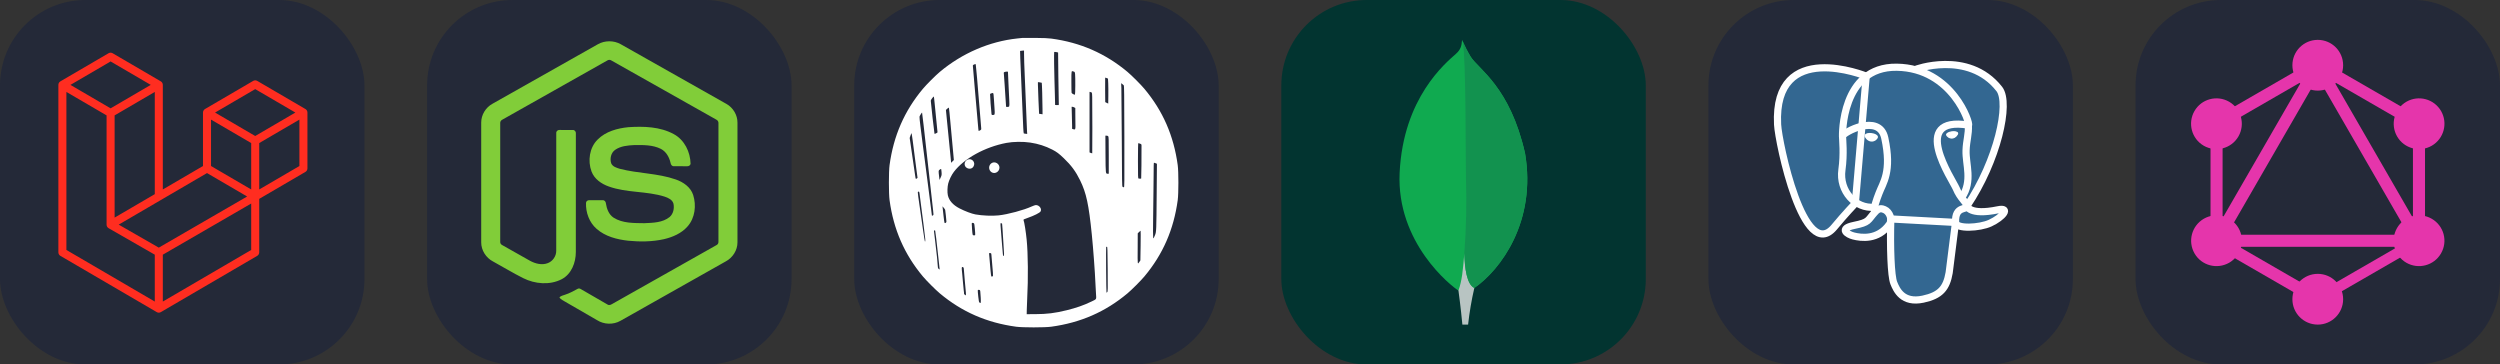
  <svg width="329.25" height="48" viewBox="0 0 1756 256" fill="none" xmlns="http://www.w3.org/2000/svg" xmlns:xlink="http://www.w3.org/1999/xlink" version="1.1">
    
        <rect x="0" y="0" width="1756" height="256" fill="#333333" stroke="none"/>
    
        <g transform="translate(0, 0)">
          <svg xmlns="http://www.w3.org/2000/svg" width="256" height="256" fill="none" viewBox="0 0 256 256"><rect width="256" height="256" fill="#242938" rx="60"/><path fill="#FF2D20" fill-rule="evenodd" d="M215.846 78.314C215.91 78.557 215.944 78.808 215.944 79.061V118.26C215.944 118.763 215.813 119.257 215.565 119.692C215.316 120.128 214.958 120.489 214.528 120.739L182.082 139.681V177.226C182.082 178.248 181.547 179.191 180.673 179.706L112.945 219.241C112.79 219.33 112.621 219.387 112.452 219.448C112.388 219.47 112.329 219.509 112.262 219.527C111.788 219.653 111.291 219.653 110.817 219.527C110.74 219.505 110.669 219.462 110.595 219.434C110.44 219.377 110.278 219.327 110.13 219.241L42.416 179.706C41.986 179.455 41.629 179.094 41.38 178.659C41.131 178.224 41 177.729 41 177.226V59.629C41 59.371 41.035 59.121 41.099 58.879C41.12 58.796 41.169 58.721 41.197 58.639C41.25 58.489 41.3 58.336 41.377 58.196C41.43 58.103 41.507 58.028 41.571 57.943C41.652 57.828 41.726 57.71 41.821 57.61C41.902 57.528 42.008 57.467 42.099 57.396C42.201 57.31 42.293 57.217 42.409 57.149H42.413L76.271 37.382C76.7 37.132 77.186 37 77.681 37C78.175 37 78.661 37.132 79.09 37.382L112.949 57.149H112.956C113.068 57.221 113.164 57.31 113.266 57.392C113.357 57.464 113.459 57.528 113.54 57.607C113.639 57.71 113.71 57.828 113.794 57.943C113.854 58.028 113.935 58.103 113.984 58.196C114.065 58.339 114.111 58.489 114.168 58.639C114.196 58.721 114.245 58.796 114.266 58.882C114.331 59.126 114.364 59.377 114.365 59.629V133.079L142.579 116.606V79.057C142.579 78.807 142.614 78.553 142.678 78.314C142.703 78.228 142.748 78.153 142.777 78.071C142.833 77.921 142.882 77.767 142.96 77.628C143.013 77.535 143.09 77.46 143.15 77.374C143.235 77.26 143.305 77.142 143.404 77.042C143.485 76.96 143.587 76.899 143.679 76.828C143.784 76.742 143.876 76.649 143.989 76.581H143.993L177.855 56.813C178.283 56.563 178.769 56.431 179.264 56.431C179.759 56.431 180.245 56.563 180.673 56.813L214.532 76.581C214.652 76.653 214.743 76.742 214.849 76.824C214.937 76.895 215.039 76.96 215.12 77.038C215.219 77.142 215.289 77.26 215.374 77.374C215.437 77.46 215.515 77.535 215.564 77.628C215.645 77.767 215.691 77.921 215.747 78.071C215.779 78.153 215.825 78.228 215.846 78.314H215.846ZM210.3 116.606V84.009L198.451 90.925L182.082 100.482V133.079L210.303 116.606H210.3ZM176.441 175.572V142.954L160.34 152.279L114.361 178.888V211.813L176.441 175.572ZM46.644 64.577V175.572L108.717 211.81V178.891L76.289 160.281L76.278 160.274L76.264 160.267C76.155 160.203 76.064 160.11 75.961 160.031C75.873 159.96 75.771 159.903 75.694 159.824L75.687 159.814C75.595 159.724 75.531 159.614 75.454 159.513C75.383 159.417 75.299 159.335 75.243 159.235L75.239 159.224C75.175 159.117 75.136 158.988 75.091 158.867C75.045 158.76 74.985 158.66 74.957 158.545V158.541C74.922 158.406 74.915 158.263 74.9 158.123C74.886 158.016 74.858 157.909 74.858 157.802V157.795V81.05L58.493 71.49L46.644 64.581V64.577ZM77.684 43.162L49.474 59.629L77.677 76.095L105.884 59.625L77.677 43.162H77.684ZM92.355 145.926L108.721 136.373V64.577L96.872 71.494L80.503 81.05V152.847L92.355 145.926ZM179.264 62.594L151.056 79.061L179.264 95.527L207.467 79.057L179.264 62.594ZM176.441 100.482L160.072 90.925L148.224 84.009V116.606L164.589 126.159L176.441 133.079V100.482ZM111.536 173.94L152.909 149.988L173.591 138.02L145.405 121.564L112.952 140.51L83.374 157.777L111.536 173.94Z" clip-rule="evenodd"/></svg>
        </g>
         
        <g transform="translate(300, 0)">
          <svg xmlns="http://www.w3.org/2000/svg" width="256" height="256" fill="none" viewBox="0 0 256 256"><rect width="256" height="256" fill="#242938" rx="60"/><path fill="#81CD39" d="M119.878 31.116C124.797 28.301 131.203 28.288 136.117 31.116C160.839 45.086 185.569 59.033 210.287 73.011C214.937 75.63 218.046 80.804 217.999 86.161V170.206C218.034 175.785 214.617 181.083 209.712 183.642C185.071 197.535 160.442 211.444 135.805 225.337C130.786 228.207 124.251 227.986 119.387 224.88C112 220.598 104.6 216.336 97.212 212.058C95.702 211.158 94 210.442 92.934 208.978C93.877 207.708 95.562 207.55 96.931 206.995C100.014 206.014 102.847 204.44 105.679 202.913C106.396 202.423 107.27 202.611 107.957 203.049C114.274 206.671 120.536 210.399 126.874 213.986C128.226 214.767 129.595 213.73 130.751 213.086C154.931 199.419 179.141 185.805 203.318 172.134C204.214 171.703 204.709 170.752 204.636 169.771C204.653 142.046 204.64 114.317 204.645 86.592C204.747 85.478 204.103 84.455 203.096 83.999C178.541 70.17 153.997 56.321 129.446 42.488C128.575 41.889 127.426 41.888 126.554 42.484C102.002 56.321 77.464 70.183 52.912 84.011C51.909 84.468 51.236 85.475 51.355 86.592C51.36 114.317 51.355 142.046 51.355 169.775C51.268 170.756 51.801 171.687 52.691 172.109C59.242 175.824 65.802 179.513 72.358 183.216C76.052 185.203 80.586 186.385 84.656 184.862C88.246 183.574 90.763 179.909 90.695 176.097C90.729 148.534 90.678 120.967 90.72 93.408C90.631 92.184 91.791 91.173 92.981 91.288C96.129 91.267 99.281 91.246 102.429 91.297C103.743 91.267 104.647 92.585 104.485 93.817C104.472 121.555 104.519 149.293 104.464 177.03C104.472 184.423 101.435 192.467 94.597 196.084C86.174 200.447 75.762 199.522 67.44 195.338C60.236 191.742 53.36 187.498 46.284 183.646C41.366 181.101 37.966 175.782 38.001 170.207V86.161C37.949 80.693 41.182 75.425 45.976 72.844C70.613 58.941 95.246 45.026 119.878 31.116Z"/><path fill="#81CD39" d="M141.372 89.335C152.117 88.643 163.62 88.925 173.289 94.219C180.776 98.275 184.926 106.789 185.058 115.106C184.849 116.227 183.676 116.846 182.605 116.769C179.488 116.765 176.369 116.812 173.252 116.748C171.929 116.799 171.161 115.58 170.995 114.411C170.099 110.431 167.928 106.49 164.183 104.57C158.433 101.692 151.767 101.837 145.497 101.897C140.92 102.139 135.998 102.536 132.12 105.227C129.143 107.266 128.239 111.382 129.301 114.697C130.303 117.077 133.05 117.845 135.299 118.553C148.248 121.94 161.97 121.602 174.672 126.059C179.931 127.876 185.075 131.409 186.875 136.915C189.23 144.295 188.198 153.115 182.947 159.039C178.689 163.914 172.488 166.568 166.303 168.009C158.075 169.844 149.536 169.891 141.18 169.076C133.323 168.18 125.146 166.116 119.081 160.763C113.894 156.259 111.361 149.241 111.612 142.469C111.672 141.325 112.811 140.527 113.907 140.621C117.046 140.596 120.186 140.587 123.325 140.626C124.58 140.536 125.509 141.62 125.574 142.802C126.152 146.593 127.577 150.573 130.884 152.82C137.264 156.937 145.271 156.655 152.577 156.77C158.63 156.502 165.425 156.421 170.364 152.42C172.97 150.138 173.742 146.32 173.038 143.036C172.275 140.263 169.374 138.971 166.883 138.126C154.1 134.083 140.224 135.55 127.565 130.977C122.425 129.161 117.455 125.727 115.481 120.447C112.726 112.974 113.988 103.73 119.789 98.006C125.445 92.312 133.609 90.119 141.372 89.335V89.335"/></svg>
        </g>
         
        <g transform="translate(600, 0)">
          <svg xmlns="http://www.w3.org/2000/svg" width="256" height="256" fill="none" viewBox="0 0 256 256"><rect width="256" height="256" fill="#242938" rx="60"/><path fill="#fff" d="M118.032 26.656C117.554 26.704 116.032 26.882 114.656 27.008C95.102 29.054 75.844 37.336 60.14 50.484C57.242 52.89 50.64 59.492 48.234 62.39C35.234 77.922 27.634 95.35 24.828 115.976C24.204 120.556 24.204 136.008 24.828 140.586C27.632 161.21 35.234 178.64 48.234 194.172C50.64 197.072 57.242 203.672 60.14 206.078C75.672 219.078 93.1 226.678 113.726 229.484C118.306 230.11 133.758 230.11 138.336 229.484C158.96 226.68 176.39 219.078 191.922 206.078C194.822 203.672 201.422 197.07 203.828 194.172C216.828 178.64 224.428 161.212 227.228 140.586C227.86 136.006 227.86 120.554 227.228 115.976C224.428 95.352 216.828 77.922 203.828 62.39C201.422 59.492 194.82 52.89 191.922 50.484C176.446 37.532 158.836 29.836 138.484 27.11C136.282 26.804 133.086 26.68 127.156 26.632C122.632 26.578 118.5 26.61 118.032 26.656V26.656ZM119.282 37.46C119.282 40.382 119.476 46.734 119.758 52.766C119.906 55.71 120.078 59.938 120.158 62.14C120.43 69.946 121.258 90.42 121.382 92.25L121.508 94.07L120.382 93.946C119.758 93.898 119.18 93.75 119.078 93.672C119.008 93.572 118.828 91.844 118.726 89.82C118.282 80.92 116.806 46.382 116.656 41.336L116.5 35.782L117.204 35.688C117.578 35.632 118.204 35.562 118.602 35.532L119.282 35.508V37.46ZM143.21 36.86C143.234 36.882 143.312 44.438 143.382 53.64C143.484 62.868 143.61 71.14 143.688 72.04C143.758 72.968 143.734 73.766 143.608 73.82C143.508 73.89 142.882 73.89 142.258 73.82L141.11 73.72L140.938 66.438C140.857 63.13 140.763 59.823 140.658 56.516C140.46 52.086 140.282 37.062 140.438 36.688C140.532 36.408 140.812 36.382 141.858 36.562C142.586 36.71 143.188 36.836 143.21 36.86V36.86ZM85.368 45.234C85.524 45.46 86.696 59.242 88.148 77.266C88.626 83.398 89.094 89 89.172 89.696C89.296 90.968 89.272 91.024 88.468 91.524C88.024 91.796 87.57 92.024 87.468 92.024C87.398 92.024 87.25 91.374 87.172 90.57C86.82 87.32 85.468 71.618 84.524 60.266C83.968 53.586 83.468 47.61 83.398 46.96C83.274 45.86 83.298 45.758 83.946 45.414C84.742 44.984 85.196 44.914 85.366 45.234H85.368ZM154.21 50.266C154.914 50.516 154.984 50.64 155.14 52.062C155.39 54.562 155.312 66.516 155.04 66.516C154.312 66.516 152.812 65.664 152.688 65.188C152.608 64.89 152.54 61.344 152.54 57.312C152.54 49.188 152.438 49.664 154.21 50.266ZM108.024 51.438C108.024 52.11 108.204 55.836 108.398 59.766C108.602 63.686 108.828 68.664 108.93 70.82C109.102 75.172 109.15 75.016 107.476 75.118C106.648 75.14 106.648 75.14 106.602 73.89C106.554 73.196 106.43 71.016 106.274 69.016C106.148 67.016 105.852 62.688 105.648 59.39C105.512 56.961 105.338 54.534 105.126 52.11C104.976 50.86 105 50.812 105.672 50.562C106.078 50.414 106.772 50.29 107.226 50.29C108.024 50.266 108.024 50.266 108.024 51.438V51.438ZM177.39 54.868L178.242 55.21L178.422 58.562C178.492 60.39 178.546 64.342 178.492 67.322L178.422 72.766L177.368 72.242L176.32 71.742L176.242 63.438C176.196 58.868 176.218 54.992 176.266 54.812C176.366 54.438 176.366 54.438 177.39 54.868ZM131.734 58.14C131.882 58.29 132.234 70.414 132.258 76.57L132.282 80.274L131.11 80.094C130.43 80.014 129.882 79.946 129.86 79.922C129.78 79.868 129.032 61.342 129.032 59.54V57.688L130.304 57.836C131.032 57.936 131.656 58.062 131.734 58.14V58.14ZM189.32 59.914C189.626 60.266 189.672 65.742 189.75 95.946C189.82 130.632 189.82 131.532 189.374 131.532C189.055 131.512 188.748 131.398 188.494 131.204C188.118 130.93 188.07 127.906 187.946 98.274C187.844 80.32 187.718 64.014 187.648 62.04L187.492 58.438L188.218 58.96C188.648 59.266 189.126 59.688 189.32 59.914V59.914ZM166.89 65.04C167.016 65.14 167.14 66.562 167.164 68.196C167.29 73.718 167.312 107.602 167.188 107.704C167.14 107.75 166.688 107.624 166.188 107.43L165.288 107.054V64.514L165.992 64.664C166.368 64.764 166.766 64.914 166.892 65.04H166.89ZM97.876 66.438C97.946 67.118 98.07 68.64 98.148 69.89C98.228 71.118 98.398 73.922 98.548 76.094C98.852 80.494 98.796 80.774 97.374 80.774C96.626 80.774 96.524 80.694 96.422 79.946C96.172 78.468 95.296 66.164 95.422 65.968C95.546 65.788 96.852 65.344 97.446 65.288C97.602 65.266 97.796 65.788 97.876 66.438V66.438ZM56.516 72.82C56.79 75.468 57.336 81.024 57.742 85.148C58.164 89.274 58.516 92.774 58.516 92.922C58.516 93.226 56.586 94.172 56.39 93.976C56.266 93.852 53.766 71.718 53.766 70.718C53.766 70.118 55.686 67.594 55.938 67.868C56.016 67.914 56.266 70.14 56.516 72.82V72.82ZM154.562 75.446L155.29 75.866L155.312 81.274C155.336 84.218 155.392 87.524 155.392 88.594C155.438 90.844 155.164 91.218 153.812 90.75L153.04 90.47V88.32C153.04 87.126 152.96 83.648 152.86 80.57L152.71 75.016H153.29C153.586 75.016 154.164 75.218 154.562 75.446V75.446ZM67.492 85.148C67.946 89.946 68.664 98.048 69.14 103.148L69.992 112.408L69.016 113.374L68.07 114.352L67.89 112.374C67.79 111.274 67.29 106.18 66.766 101.024C66.201 95.492 65.651 89.958 65.118 84.422L64.414 77.218L65.39 76.32C66.266 75.492 66.368 75.468 66.54 75.92C66.64 76.172 67.062 80.32 67.492 85.148V85.148ZM48.766 88.172C49.312 93.102 50.766 106.204 52.016 117.282C53.266 128.36 54.436 139.032 54.664 141.032C54.868 143.032 55.21 146.062 55.414 147.79C55.766 150.71 55.766 150.914 55.368 151.21C54.766 151.664 54.516 151.61 54.516 151.086C54.516 150.86 54.29 148.96 54.016 146.914C53.562 143.484 52.812 137.68 51.14 124.656C50.625 120.783 50.125 116.909 49.64 113.032C49.14 109.25 48.414 103.626 48.008 100.524C47.608 97.422 46.938 92.124 46.508 88.696C46.062 85.296 45.788 82.274 45.86 81.946C46.04 81.274 47.508 78.922 47.664 79.07C47.71 79.14 48.21 83.218 48.764 88.17L48.766 88.172ZM41.11 98.946C41.484 101.954 42.188 107.43 42.664 111.148C43.132 114.852 43.734 119.476 44.008 121.408L44.484 124.908L43.96 125.36C43.664 125.61 43.36 125.704 43.258 125.61C43.164 125.508 42.96 124.508 42.812 123.406C42.136 118.651 41.444 113.898 40.734 109.148L38.96 96.898L39.532 95.196C39.836 94.274 40.156 93.524 40.234 93.524C40.336 93.524 40.71 95.976 41.11 98.944V98.946ZM178.39 95.672C178.742 96.024 178.796 97.572 178.796 109.054V122.032H178.094C176.57 122.032 176.594 122.406 176.494 108.204L176.422 95.274H177.218C177.64 95.274 178.196 95.446 178.39 95.672V95.672ZM123.656 100.148C129.304 101 134.236 102.578 139.11 105.078C142.258 106.704 143.758 107.828 147.258 111.178C152.46 116.158 155.664 120.508 158.664 126.658C163.04 135.61 164.744 143.532 166.89 164.79C167.868 174.32 169.14 191.594 169.414 198.67C169.494 200.726 169.664 204.102 169.82 206.17C170.094 210.578 170.414 209.976 166.54 211.85C161.164 214.454 155.984 216.25 149.164 217.93C140.812 219.976 135.406 220.624 127.156 220.656L121.156 220.68L121.204 217.804C121.204 216.226 121.352 212.554 121.508 209.68C122.258 195.75 122.102 178.172 121.132 168.414C120.578 162.814 119.508 156.014 118.906 154.514C118.782 154.188 119.352 153.914 121.828 153.062C126.36 151.484 130.282 149.508 130.882 148.54C131.962 146.688 130.032 144.032 127.578 144.032C127.158 144.032 125.882 144.484 124.704 145.008C119.102 147.586 107.876 150.608 101.398 151.288C96.922 151.766 89.968 151.484 85.148 150.608C82.524 150.132 77.82 148.36 73.89 146.336C69.368 143.984 66.594 140.86 65.766 137.156C65.312 135.156 65.438 131.156 66.016 128.906C66.64 126.43 68.39 122.828 69.992 120.726C77.118 111.352 91.82 103.226 106.898 100.376C111.704 99.476 118.5 99.376 123.658 100.148H123.656ZM200.796 100.922C201.696 101.296 201.796 101.398 201.796 102.25C201.852 109.078 201.696 124.68 201.57 125.33C201.546 125.554 200.25 125.578 199.696 125.382C199.352 125.258 199.296 123.906 199.296 112.874C199.296 104.976 199.398 100.524 199.546 100.524C199.672 100.524 200.25 100.704 200.796 100.922V100.922ZM211.726 114.656L212.626 115.032L212.454 135.734C212.25 162.118 212.226 162.89 211.274 165.164C209.726 168.89 209.804 169.64 209.954 153.29C210 145.11 210.124 136.836 210.18 134.906C210.226 132.986 210.274 127.554 210.304 122.828C210.304 117.124 210.374 114.282 210.554 114.282C210.704 114.282 211.226 114.454 211.726 114.656ZM61.344 120.882C61.492 122.906 61.438 123.102 60.71 124.702L59.914 126.406L59.618 123.906C59.14 119.906 59.14 119.726 60.086 119.132C60.516 118.828 60.968 118.632 61.04 118.68C61.118 118.726 61.266 119.726 61.344 120.882V120.882ZM45.884 135.962C46.11 138.008 47.86 151.61 48.764 158.29C50.11 168.618 50.21 170.094 49.61 169.47C49.54 169.39 48.96 165.914 48.36 161.742C44.46 134.782 44.484 134.962 44.812 134.758C45.484 134.304 45.712 134.554 45.882 135.96L45.884 135.962ZM63.89 147.414C64.04 148.04 64.766 154.814 64.766 155.64C64.766 156.336 63.866 156.992 63.468 156.586C63.344 156.46 63.016 154.336 62.766 151.89C62.492 149.414 62.218 146.836 62.14 146.164L61.992 144.914L62.868 145.914C63.368 146.46 63.812 147.134 63.89 147.414V147.414ZM84.07 156.836C84.344 157.086 84.524 158.086 84.742 160.79C85.118 165.664 85.172 165.29 84.148 165.29C83.094 165.29 83.118 165.368 82.774 160.96C82.422 156.484 82.422 156.54 83.094 156.54C83.422 156.54 83.844 156.688 84.07 156.836ZM103.876 157.21C103.922 157.46 104.046 158.96 104.148 160.54C104.228 162.118 104.454 165.664 104.648 168.414C105.352 178.514 105.376 179.796 104.954 179.796C104.476 179.796 104.422 179.422 103.874 172.29C103.631 168.844 103.355 165.401 103.046 161.96C102.828 159.242 102.672 156.96 102.75 156.914C103.024 156.61 103.75 156.836 103.876 157.21ZM56.868 162.016C57.016 162.242 57.96 170.242 59.14 181.172C59.492 184.468 59.836 187.648 59.914 188.242L60.04 189.322L59.414 188.922C58.938 188.594 58.766 188.274 58.766 187.696C58.766 186.116 57.686 175.742 56.866 169.39C56.39 165.79 56.016 162.618 56.016 162.312C56.016 161.79 56.616 161.586 56.868 162.016V162.016ZM201.172 172.468L201 182.922L200.374 183.842C198.946 185.946 199.024 186.342 199.102 174.642L199.148 163.914L200.07 162.96C200.57 162.46 201.07 162.04 201.17 162.04C201.25 162.04 201.25 166.742 201.17 172.468H201.172ZM178.046 189.048C178.172 203.578 178.14 204.704 177.742 205.148C177.492 205.422 177.266 205.602 177.196 205.524C177.016 205.328 176.766 173.64 176.968 173.468C177.07 173.368 177.32 173.32 177.548 173.344C177.868 173.414 177.946 175.196 178.048 189.046L178.046 189.048ZM96.376 179.094C96.546 180.64 97.172 188.07 97.422 191.57C97.57 193.922 97.57 194 97.022 194.17C96.726 194.274 96.374 194.25 96.274 194.126C96.102 193.946 95.546 188.398 94.874 179.844L94.694 177.796H95.476C96.196 177.796 96.25 177.844 96.376 179.094V179.094ZM76.718 187.844C76.89 188.024 77.016 188.648 77.016 189.274C77.016 189.922 77.32 193.296 77.64 196.796C78.594 206.376 78.672 207.672 78.242 207.422C77.594 207.046 77.016 206.476 77.142 206.328C77.196 206.228 77.094 204.976 76.89 203.548C76.688 201.801 76.521 200.05 76.39 198.296C76.296 196.852 76.07 194.196 75.868 192.422C75.39 188.046 75.422 187.546 75.968 187.546C76.245 187.554 76.511 187.66 76.718 187.844V187.844ZM88.546 204.672C88.626 205.226 88.774 207.272 88.874 209.226C89.046 212.976 88.968 213.25 87.946 212.476C87.648 212.25 87.446 211.304 87.148 208.454C86.626 203.296 86.594 203.5 87.57 203.602C88.296 203.672 88.398 203.774 88.546 204.672Z"/><path fill="#fff" d="M79.618 112.126C77.016 113.25 76.82 116.782 79.266 118.032C81.046 118.93 82.844 118.5 83.774 116.952C85.524 114.102 82.672 110.804 79.618 112.126V112.126ZM96.57 114.532C94.17 116 94.17 119.554 96.57 121.032C98.946 122.452 102.024 120.578 102.024 117.726C102.024 114.976 98.874 113.126 96.57 114.532Z"/></svg>
        </g>
         
        <g transform="translate(900, 0)">
          <svg xmlns="http://www.w3.org/2000/svg" width="256" height="256" fill="none" viewBox="0 0 256 256"><rect width="256" height="256" fill="#023430" rx="60"/><path fill="#10AA50" d="M171.173 107.591C160.636 61.11 138.676 48.736 133.074 39.989C130.764 36.135 128.717 32.13 126.949 28C126.653 32.129 126.109 34.731 122.599 37.862C115.552 44.145 85.622 68.535 83.103 121.348C80.756 170.59 119.303 200.953 124.395 204.092C128.311 206.019 133.08 204.133 135.407 202.364C153.988 189.612 179.376 155.614 171.193 107.591"/><path fill="#B8C4C2" d="M128.545 177.871C127.575 190.059 126.88 197.141 124.416 204.106C124.416 204.106 126.033 215.709 127.169 228H131.188C132.147 219.345 133.61 210.753 135.572 202.268C130.369 199.708 128.745 188.566 128.545 177.871Z"/><path fill="#12924F" d="M135.565 202.275C130.307 199.846 128.786 188.469 128.552 177.871C129.852 160.388 130.231 142.849 129.688 125.326C129.412 116.132 129.818 40.168 127.423 29.046C129.062 32.813 130.949 36.466 133.074 39.982C138.676 48.736 160.643 61.11 171.173 107.591C179.376 155.532 154.126 189.44 135.565 202.275Z"/></svg>
        </g>
         
        <g transform="translate(1200, 0)">
          <svg xmlns="http://www.w3.org/2000/svg" width="256" height="256" fill="none" viewBox="0 0 256 256"><rect width="256" height="256" fill="#242938" rx="60"/><path fill="#336791" d="M203.48 148.688C183.16 152.878 181.684 145.995 181.684 145.995C203.15 114.143 212.129 73.713 204.38 63.82C183.259 36.82 146.689 49.596 146.077 49.927L145.88 49.962C141.414 49.066 136.873 48.592 132.317 48.548C123.12 48.408 116.145 50.96 110.844 54.975C110.844 54.975 45.608 28.102 48.645 88.774C49.292 101.684 67.138 186.509 88.442 160.845C96.289 151.409 103.812 143.484 103.812 143.484C107.539 145.966 112.018 147.232 116.708 146.775L117.073 146.466C116.966 147.681 117.016 148.905 117.221 150.108C111.737 156.239 113.354 157.315 102.385 159.572C91.29 161.857 97.815 165.928 102.062 166.997C107.223 168.291 119.162 170.119 127.234 158.827L126.91 160.113C129.062 161.836 130.566 171.314 130.313 179.906C130.06 188.499 129.891 194.391 131.579 199.003C133.266 203.616 134.954 213.98 149.368 210.956C161.413 208.376 167.649 201.675 168.528 190.524C169.147 182.592 170.539 183.759 170.638 176.672L171.763 173.311C173.049 162.553 171.973 159.087 179.391 160.704L181.198 160.866C186.662 161.112 193.813 159.987 198.003 158.039C207.038 153.849 212.396 146.845 203.487 148.688H203.48Z"/><path stroke="#fff" stroke-linecap="round" stroke-linejoin="round" stroke-width="5.034" d="M146.07 48.596C143.82 49.299 182.38 34.498 204.303 62.504C212.038 72.397 203.073 112.827 181.606 144.678M128.098 153.784C127.536 173.795 128.239 193.946 130.194 198.784C132.148 203.621 136.346 213.198 150.767 210.118C162.812 207.538 167.199 202.538 169.098 191.506L173.548 156.231L128.098 153.784ZM110.816 53.469C110.816 53.469 45.538 26.778 48.575 87.451C49.222 100.36 67.067 185.185 88.372 159.521C96.148 150.148 103.18 142.815 103.18 142.815L110.816 53.469Z"/><path stroke="#fff" stroke-linecap="round" stroke-linejoin="bevel" stroke-width="5.034" d="M181.613 144.664C181.613 144.664 183.02 151.555 203.41 147.35C212.319 145.508 206.954 152.511 197.926 156.702C190.515 160.147 173.893 161.026 173.619 156.28C172.916 144.01 182.366 147.737 181.684 144.664C181.065 141.894 176.832 139.18 174.048 132.402C171.608 126.495 140.579 81.144 182.654 87.873C184.201 87.556 171.685 47.795 132.31 47.218C92.935 46.642 94.18 95.628 94.18 95.628"/><path stroke="#fff" stroke-linejoin="round" stroke-width="5.034" d="M117.08 148.869C111.596 155 113.213 156.076 102.245 158.333C91.149 160.618 97.674 164.689 101.921 165.758C107.082 167.052 119.021 168.88 127.093 157.58C129.554 154.135 127.079 148.651 123.704 147.259C122.073 146.584 119.893 145.74 117.095 148.876L117.08 148.869Z"/><path stroke="#fff" stroke-linecap="round" stroke-linejoin="round" stroke-width="5.034" d="M116.722 148.763C116.159 145.156 117.903 140.874 119.766 135.854C122.565 128.331 129.02 120.807 123.859 96.922C120.013 79.133 94.187 93.216 94.187 95.628C94.187 98.04 95.354 107.863 93.765 119.288C91.677 134.209 103.257 146.823 116.588 145.536"/><path fill="#fff" stroke="#fff" stroke-width="1.68" d="M110.577 95.269C110.457 96.092 112.088 98.293 114.205 98.588C116.321 98.884 118.128 97.168 118.248 96.338C118.367 95.509 116.736 94.609 114.62 94.313C112.503 94.018 110.682 94.454 110.577 95.269V95.269Z"/><path fill="#fff" stroke="#fff" stroke-width=".837" d="M175.011 93.589C175.123 94.412 173.499 96.612 171.383 96.908C169.266 97.203 167.445 95.487 167.34 94.658C167.234 93.828 168.852 92.928 170.968 92.633C173.084 92.338 174.905 92.773 175.011 93.589Z"/><path stroke="#fff" stroke-linecap="round" stroke-linejoin="round" stroke-width="5.034" d="M182.577 87.887C182.928 94.356 181.184 98.75 180.959 105.634C180.636 115.632 185.727 127.079 178.055 138.54"/></svg>
        </g>
         
        <g transform="translate(1500, 0)">
          <svg xmlns="http://www.w3.org/2000/svg" width="256" height="256" fill="none" viewBox="0 0 256 256"><rect width="256" height="256" fill="#242938" rx="60"/><path fill="#E535AB" d="M47.862 176.192L55.204 180.431L136.997 38.766L129.655 34.527L47.862 176.192Z"/><path fill="#E535AB" d="M209.766 164.875H46.181V173.353H209.766V164.875Z"/><path fill="#E535AB" d="M49.418 169.637L131.241 216.879L135.48 209.537L53.657 162.295L49.418 169.637Z"/><path fill="#E535AB" d="M120.498 46.512L202.321 93.754L206.56 86.412L124.737 39.17L120.498 46.512Z"/><path fill="#E535AB" d="M49.44 86.38L53.679 93.722L135.503 46.48L131.264 39.138L49.44 86.38Z"/><path fill="#E535AB" d="M119.02 38.767L200.812 180.432L208.154 176.193L126.362 34.529L119.02 38.767Z"/><path fill="#E535AB" d="M61.145 80.758H52.667V175.242H61.145V80.758Z"/><path fill="#E535AB" d="M203.331 80.758H194.853V175.242H203.331V80.758Z"/><path fill="#E535AB" d="M126.095 206.877L129.798 213.291L200.962 172.203L197.259 165.79L126.095 206.877Z"/><path fill="#E535AB" d="M214.567 178C209.664 186.529 198.734 189.44 190.205 184.537C181.676 179.634 178.765 168.705 183.668 160.176C188.571 151.646 199.501 148.735 208.03 153.638C216.61 158.592 219.521 169.471 214.567 178Z"/><path fill="#E535AB" d="M72.279 95.824C67.376 104.353 56.446 107.265 47.917 102.362C39.388 97.459 36.477 86.529 41.38 78C46.283 69.471 57.212 66.56 65.742 71.463C74.271 76.417 77.182 87.295 72.279 95.824Z"/><path fill="#E535AB" d="M41.431 178C36.528 169.471 39.439 158.592 47.968 153.638C56.497 148.735 67.376 151.646 72.33 160.176C77.233 168.705 74.322 179.583 65.793 184.537C57.212 189.44 46.334 186.529 41.431 178Z"/><path fill="#E535AB" d="M183.719 95.824C178.816 87.295 181.727 76.417 190.256 71.463C198.786 66.56 209.664 69.471 214.618 78C219.521 86.529 216.61 97.408 208.081 102.362C199.552 107.265 188.622 104.353 183.719 95.824Z"/><path fill="#E535AB" d="M127.999 228C118.142 228 110.175 220.033 110.175 210.176C110.175 200.319 118.142 192.351 127.999 192.351C137.856 192.351 145.823 200.319 145.823 210.176C145.823 219.982 137.856 228 127.999 228Z"/><path fill="#E535AB" d="M127.999 63.649C118.142 63.649 110.175 55.681 110.175 45.824C110.175 35.967 118.142 28 127.999 28C137.856 28 145.823 35.967 145.823 45.824C145.823 55.681 137.856 63.649 127.999 63.649Z"/></svg>
        </g>
        
  </svg>
  